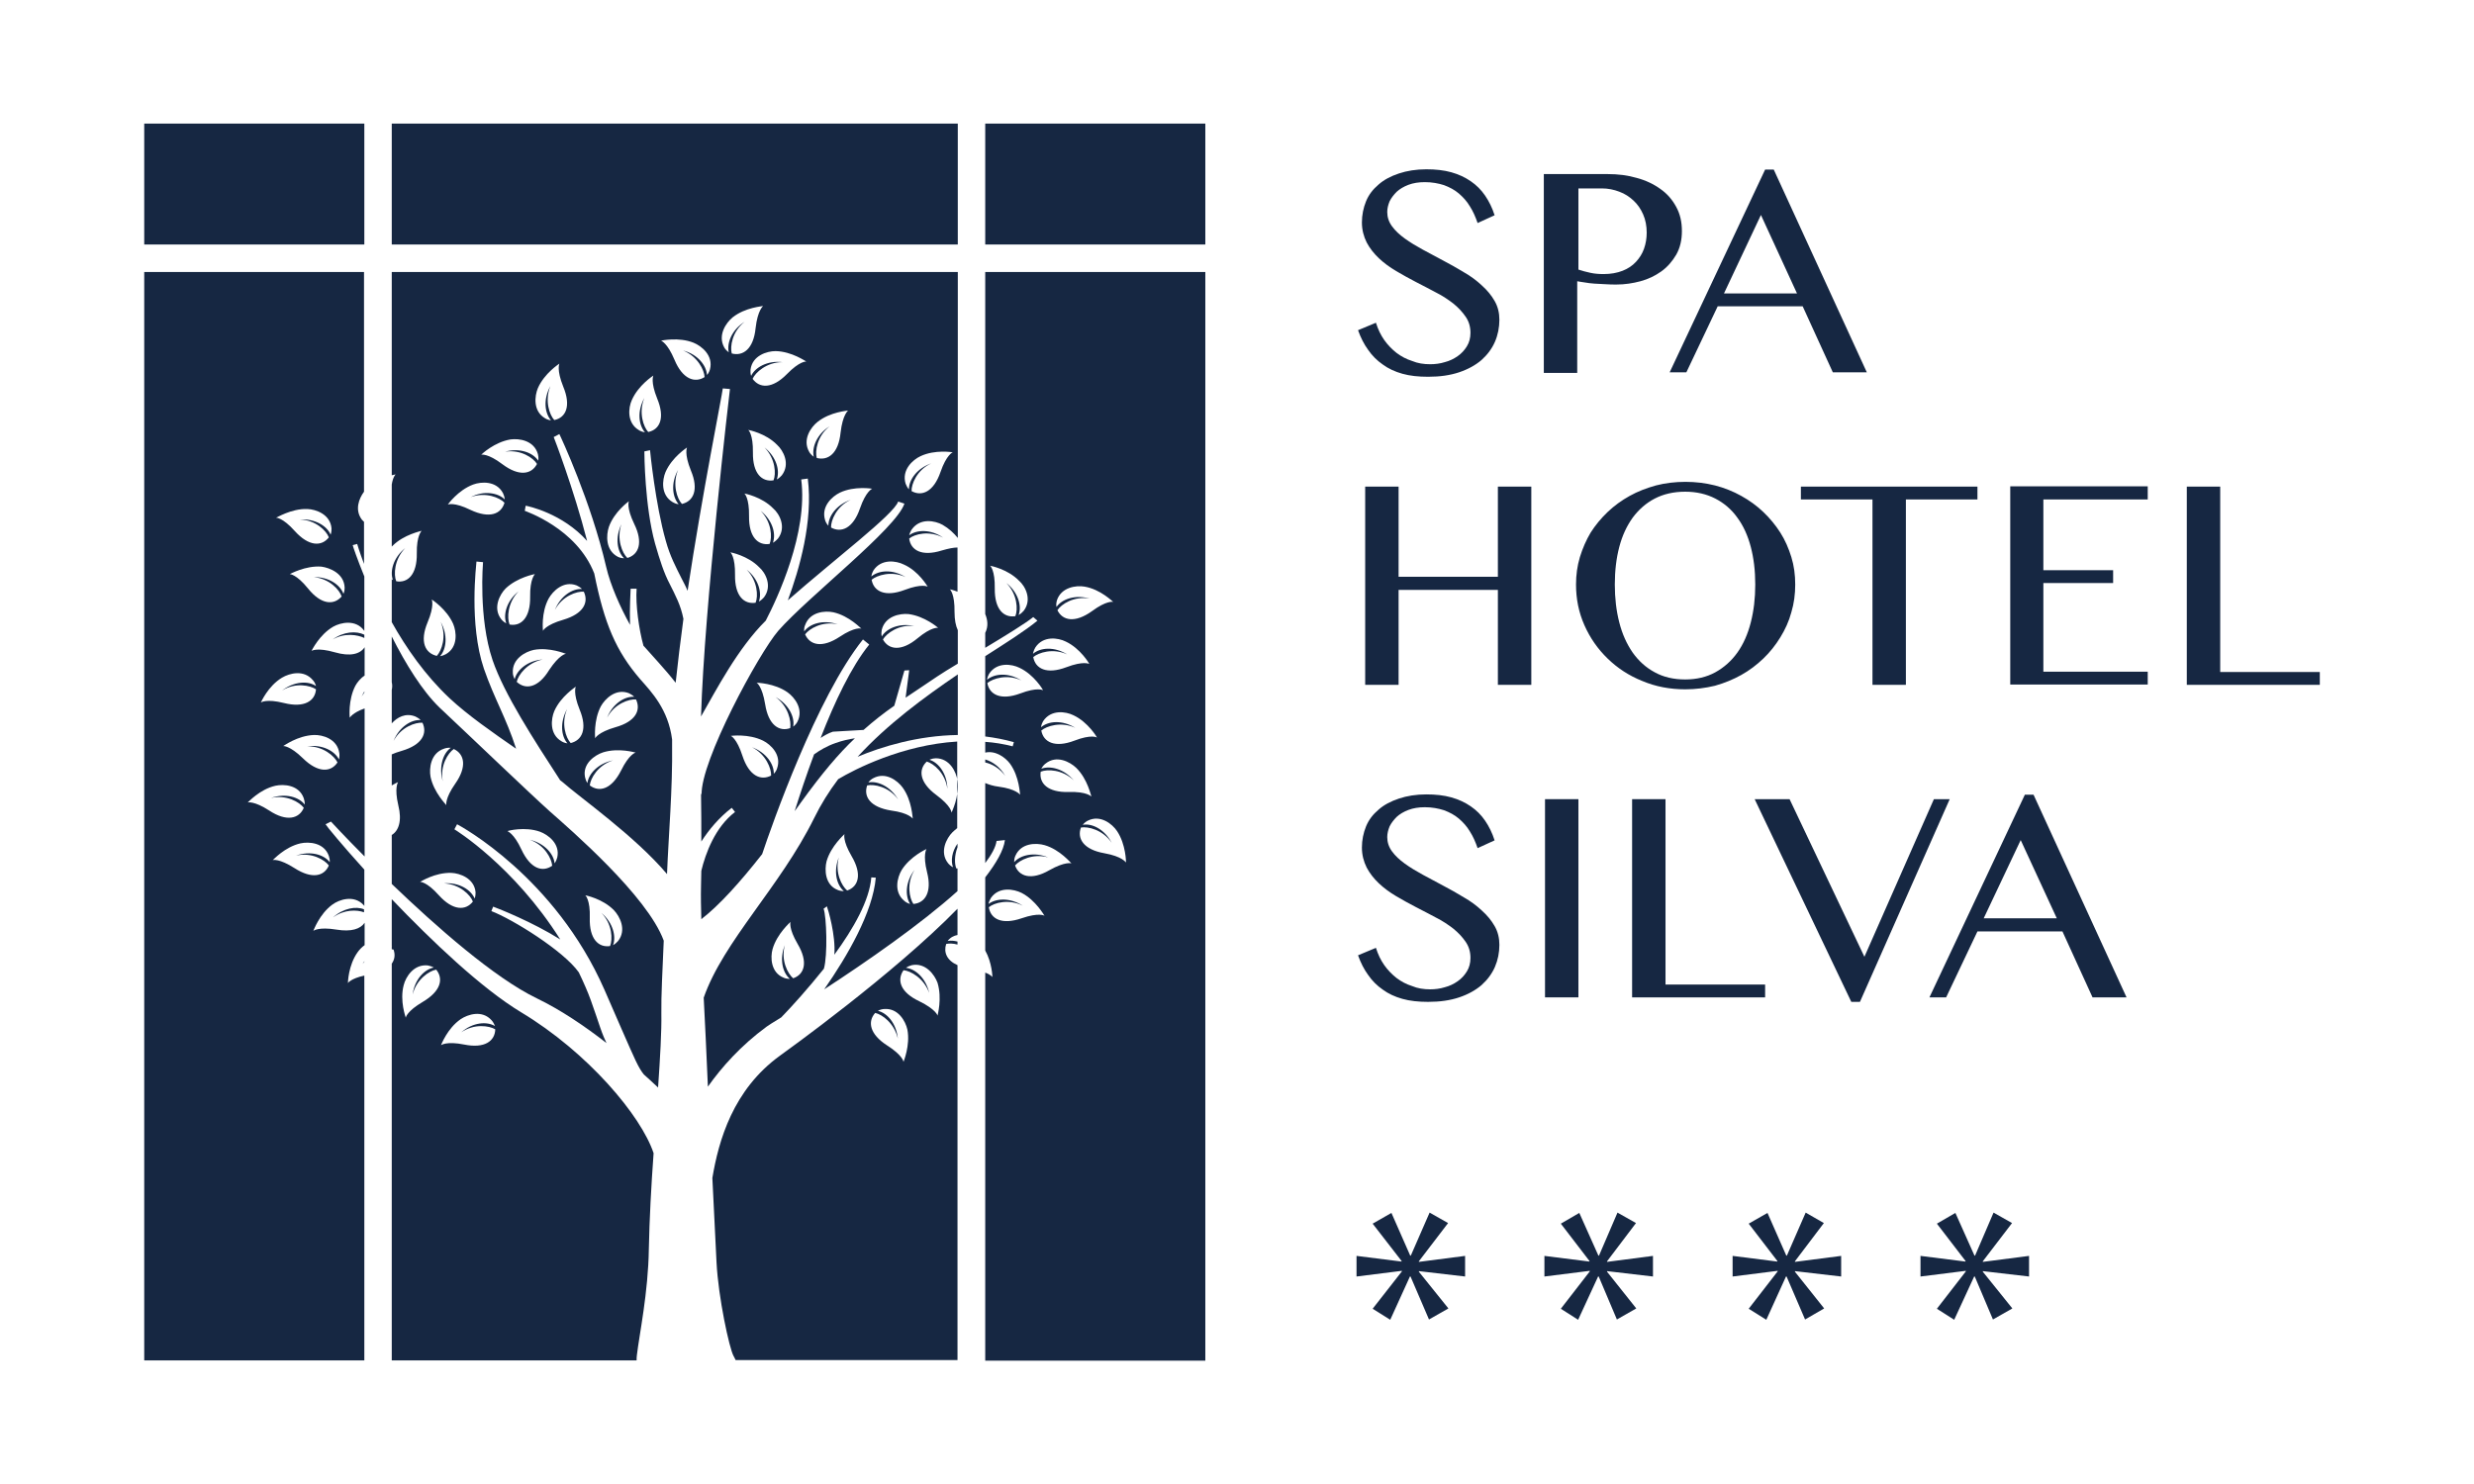 <svg xmlns="http://www.w3.org/2000/svg" xmlns:xlink="http://www.w3.org/1999/xlink" xmlns:serif="http://www.serif.com/" width="100%" height="100%" viewBox="0 0 500 300" xml:space="preserve" style="fill-rule:evenodd;clip-rule:evenodd;stroke-linejoin:round;stroke-miterlimit:2;">    <g id="hotel-silva-logo.svg" transform="matrix(4.167,0,0,4.167,250,150)">        <g transform="matrix(1,0,0,1,-53,-30)">            <clipPath id="_clip1">                <rect x="0" y="0" width="106" height="60"></rect>            </clipPath>            <g clip-path="url(#_clip1)">                <path d="M10.675,40.666L10.675,40.637C10.646,40.681 10.617,40.724 10.588,40.768C10.617,40.739 10.646,40.695 10.675,40.666Z" style="fill:rgb(22,39,66);fill-rule:nonzero;"></path>                <path d="M15.52,44.678C14.652,44.504 14.406,44.707 14.392,44.707C14.406,44.692 14.696,43.896 15.347,43.447C15.694,43.215 16.388,42.983 16.851,43.505C16.894,43.548 16.967,43.664 17.01,43.78C16.62,43.548 15.94,43.591 15.376,44.084C16.012,43.649 16.735,43.765 17.025,43.939C17.01,44.504 16.518,44.88 15.52,44.678ZM13.51,42.607C12.743,43.056 12.685,43.36 12.685,43.374C12.685,43.36 12.381,42.563 12.584,41.796C12.685,41.39 13.076,40.767 13.756,40.84C13.813,40.854 13.944,40.883 14.045,40.941C13.596,41.028 13.119,41.506 13.018,42.245C13.206,41.506 13.828,41.1 14.161,41.043C14.522,41.492 14.392,42.085 13.51,42.607ZM23.895,59.739C24.011,58.754 24.445,56.698 24.474,54.598C24.503,53.15 24.589,51.528 24.705,49.949C24.098,48.124 21.508,45.054 18.283,43.114C16.359,41.955 13.929,39.638 12.005,37.625L12.005,39.913L12.02,39.927L12.005,39.927L12.005,40.058C12.034,40.058 12.063,40.058 12.092,40.072C12.179,40.319 12.15,40.55 12.005,40.753L12.005,60L23.881,60C23.881,59.913 23.881,59.826 23.895,59.739Z" style="fill:rgb(22,39,66);fill-rule:nonzero;"></path>                <path d="M41.759,31.644C41.513,31.209 41.137,30.949 40.789,30.847L40.789,30.992C41.108,31.064 41.484,31.267 41.759,31.644Z" style="fill:rgb(22,39,66);fill-rule:nonzero;"></path>                <rect x="12.005" y="0" width="27.453" height="5.865" style="fill:rgb(22,39,66);fill-rule:nonzero;"></rect>                <path d="M13.741,24.2C14.088,23.374 13.944,23.099 13.944,23.085C13.958,23.099 14.667,23.548 14.985,24.272C15.144,24.649 15.231,25.388 14.638,25.735C14.58,25.764 14.464,25.822 14.349,25.836C14.652,25.503 14.739,24.823 14.378,24.171C14.681,24.881 14.421,25.576 14.19,25.822C13.625,25.692 13.351,25.141 13.741,24.2ZM15.954,17.509C16.345,17.364 17.082,17.321 17.401,17.929C17.43,17.987 17.473,18.103 17.487,18.233C17.169,17.915 16.489,17.784 15.838,18.117C16.562,17.857 17.241,18.146 17.473,18.392C17.314,18.943 16.75,19.175 15.824,18.74C15.028,18.349 14.739,18.479 14.725,18.479C14.725,18.479 15.217,17.784 15.954,17.509ZM17.762,15.322C18.182,15.264 18.905,15.366 19.093,16.032C19.107,16.09 19.136,16.22 19.107,16.351C18.862,15.974 18.225,15.713 17.502,15.916C18.268,15.8 18.876,16.22 19.049,16.51C18.789,17.017 18.182,17.133 17.372,16.524C16.663,15.989 16.359,16.061 16.345,16.061C16.374,16.032 16.981,15.453 17.762,15.322ZM19.093,12.831C19.411,12.107 20.12,11.658 20.134,11.644C20.134,11.658 19.99,11.934 20.322,12.759C20.713,13.7 20.453,14.265 19.888,14.381C19.657,14.135 19.411,13.44 19.7,12.73C19.339,13.382 19.426,14.048 19.729,14.395C19.599,14.381 19.483,14.323 19.44,14.294C18.847,13.947 18.934,13.208 19.093,12.831ZM18.948,21.854C18.948,21.868 18.702,22.071 18.717,22.955C18.731,23.968 18.283,24.403 17.719,24.301C17.589,23.983 17.618,23.244 18.153,22.694C17.574,23.157 17.401,23.823 17.56,24.243C17.444,24.186 17.357,24.099 17.314,24.041C16.894,23.505 17.241,22.839 17.531,22.549C18.095,22.013 18.934,21.854 18.948,21.854ZM19.614,23.041C19.816,22.679 20.337,22.158 20.973,22.404C21.031,22.433 21.147,22.491 21.234,22.578C20.771,22.549 20.192,22.911 19.917,23.592C20.279,22.911 20.988,22.679 21.32,22.708C21.566,23.23 21.306,23.78 20.322,24.07C19.469,24.316 19.339,24.605 19.339,24.605C19.339,24.591 19.238,23.737 19.614,23.041ZM22.261,30.5C23.013,30.268 23.823,30.514 23.837,30.514C23.823,30.514 23.519,30.587 23.128,31.383C22.666,32.295 22.073,32.455 21.61,32.107C21.639,31.774 22,31.122 22.738,30.891C22.015,31.036 21.552,31.542 21.494,31.991C21.422,31.89 21.393,31.76 21.378,31.702C21.248,31.05 21.856,30.63 22.261,30.5ZM22.145,28.27C22.347,27.907 22.868,27.386 23.505,27.632C23.562,27.661 23.678,27.719 23.765,27.806C23.302,27.777 22.723,28.139 22.449,28.82C22.81,28.139 23.519,27.907 23.852,27.936C24.098,28.458 23.837,29.008 22.854,29.283C22,29.529 21.87,29.819 21.87,29.819C21.87,29.805 21.783,28.965 22.145,28.27ZM20.684,30.051C20.453,29.805 20.207,29.109 20.51,28.4C20.149,29.052 20.221,29.718 20.525,30.065C20.395,30.051 20.279,29.993 20.236,29.964C19.642,29.616 19.729,28.878 19.888,28.501C20.207,27.777 20.93,27.328 20.93,27.314C20.93,27.328 20.785,27.603 21.118,28.429C21.508,29.37 21.234,29.92 20.684,30.051ZM18.066,27.082C18.138,26.749 18.572,26.155 19.324,25.996C18.587,26.054 18.08,26.503 17.965,26.952C17.907,26.836 17.878,26.72 17.878,26.647C17.834,25.967 18.485,25.619 18.89,25.532C19.657,25.388 20.438,25.721 20.453,25.721C20.438,25.721 20.134,25.764 19.642,26.503C19.107,27.386 18.485,27.473 18.066,27.082ZM22.535,19.566C22.796,18.827 23.49,18.335 23.505,18.32C23.505,18.335 23.374,18.61 23.765,19.421C24.213,20.333 23.982,20.913 23.432,21.072C23.186,20.84 22.897,20.159 23.143,19.435C22.825,20.102 22.94,20.768 23.273,21.086C23.143,21.086 23.027,21.043 22.969,21.014C22.362,20.695 22.405,19.957 22.535,19.566ZM23.649,13.411C23.967,12.687 24.676,12.238 24.691,12.223C24.691,12.238 24.546,12.513 24.879,13.338C25.269,14.28 25.009,14.844 24.445,14.96C24.213,14.714 23.967,14.019 24.257,13.309C23.895,13.961 23.982,14.627 24.286,14.975C24.155,14.96 24.04,14.902 23.996,14.873C23.403,14.526 23.476,13.787 23.649,13.411ZM26.643,10.63C27.034,10.789 27.612,11.253 27.439,11.919C27.424,11.977 27.381,12.107 27.294,12.194C27.265,11.731 26.846,11.195 26.137,11.007C26.846,11.296 27.164,11.962 27.178,12.296C26.701,12.6 26.108,12.397 25.718,11.456C25.37,10.63 25.081,10.543 25.067,10.529C25.081,10.529 25.92,10.34 26.643,10.63ZM28.538,9.399C29.16,8.907 29.999,8.863 30.014,8.849C30.014,8.863 29.753,9.037 29.652,9.92C29.551,10.934 29.044,11.296 28.495,11.151C28.408,10.818 28.509,10.094 29.117,9.616C28.495,10.007 28.249,10.645 28.35,11.094C28.249,11.021 28.162,10.92 28.133,10.862C27.8,10.268 28.22,9.66 28.538,9.399ZM32.111,11.542C32.096,11.542 31.793,11.514 31.171,12.151C30.462,12.875 29.84,12.846 29.507,12.382C29.637,12.078 30.187,11.571 30.954,11.571C30.216,11.485 29.623,11.832 29.435,12.238C29.392,12.122 29.406,11.991 29.406,11.934C29.493,11.253 30.202,11.036 30.621,11.036C31.402,11.05 32.096,11.542 32.111,11.542ZM32.66,14.468C33.282,13.976 34.121,13.932 34.136,13.918C34.136,13.932 33.875,14.106 33.774,14.989C33.673,16.003 33.167,16.365 32.617,16.22C32.53,15.887 32.632,15.163 33.239,14.685C32.617,15.076 32.371,15.713 32.472,16.162C32.371,16.09 32.284,15.989 32.255,15.931C31.908,15.337 32.328,14.729 32.66,14.468ZM35.307,17.712C35.307,17.712 35.004,17.828 34.714,18.668C34.382,19.638 33.803,19.87 33.311,19.595C33.297,19.262 33.572,18.566 34.266,18.248C33.572,18.494 33.181,19.044 33.181,19.508C33.094,19.421 33.036,19.29 33.022,19.233C32.82,18.581 33.355,18.088 33.745,17.9C34.454,17.567 35.293,17.712 35.307,17.712ZM30.925,17.06C30.881,17.104 30.795,17.205 30.679,17.263C30.838,16.828 30.664,16.177 30.086,15.713C30.621,16.264 30.65,17.002 30.52,17.306C29.956,17.393 29.507,16.973 29.522,15.96C29.536,15.076 29.305,14.859 29.29,14.859C29.305,14.859 30.144,15.018 30.693,15.583C30.997,15.858 31.344,16.51 30.925,17.06ZM30.737,20.13C30.693,20.174 30.607,20.275 30.491,20.333C30.65,19.899 30.476,19.247 29.898,18.784C30.433,19.334 30.462,20.073 30.332,20.391C29.768,20.478 29.319,20.058 29.334,19.044C29.348,18.161 29.117,17.944 29.102,17.944C29.117,17.944 29.956,18.103 30.505,18.668C30.809,18.928 31.156,19.58 30.737,20.13ZM30.057,22.983C30.014,23.027 29.927,23.128 29.811,23.186C29.97,22.752 29.797,22.1 29.218,21.637C29.753,22.187 29.782,22.926 29.652,23.244C29.088,23.331 28.639,22.911 28.654,21.897C28.668,21.014 28.437,20.797 28.422,20.797C28.437,20.797 29.276,20.956 29.825,21.521C30.129,21.781 30.476,22.433 30.057,22.983ZM26.079,18.451C25.848,18.204 25.602,17.509 25.891,16.799C25.53,17.451 25.616,18.117 25.92,18.465C25.79,18.451 25.674,18.392 25.631,18.364C25.038,18.016 25.125,17.277 25.284,16.901C25.602,16.177 26.311,15.728 26.325,15.713C26.325,15.728 26.18,16.003 26.513,16.828C26.904,17.755 26.643,18.32 26.079,18.451ZM37.651,16.133C38.359,15.8 39.198,15.945 39.213,15.945C39.213,15.945 38.909,16.061 38.62,16.901C38.287,17.871 37.709,18.103 37.217,17.828C37.202,17.495 37.477,16.799 38.171,16.481C37.477,16.727 37.087,17.277 37.087,17.741C37,17.654 36.956,17.524 36.927,17.466C36.725,16.799 37.275,16.307 37.651,16.133ZM37.998,22.462C37.983,22.462 37.723,22.303 36.884,22.621C35.929,22.983 35.38,22.694 35.279,22.129C35.539,21.912 36.233,21.68 36.927,21.999C36.291,21.608 35.626,21.666 35.264,21.97C35.279,21.854 35.336,21.724 35.365,21.68C35.741,21.101 36.465,21.202 36.841,21.39C37.564,21.709 37.983,22.448 37.998,22.462ZM38.504,24.461C38.49,24.461 38.186,24.403 37.506,24.968C36.725,25.619 36.103,25.532 35.828,25.025C36.002,24.736 36.58,24.287 37.347,24.374C36.624,24.214 36.002,24.49 35.77,24.881C35.741,24.765 35.756,24.634 35.77,24.562C35.929,23.896 36.653,23.751 37.072,23.794C37.853,23.896 38.49,24.446 38.504,24.461ZM33.731,24.895C32.877,25.46 32.284,25.301 32.053,24.779C32.255,24.504 32.877,24.128 33.63,24.287C32.921,24.055 32.284,24.258 32.01,24.634C31.995,24.504 32.024,24.388 32.053,24.33C32.284,23.679 33.022,23.621 33.427,23.708C34.194,23.881 34.772,24.504 34.787,24.504C34.772,24.49 34.469,24.403 33.731,24.895ZM31.677,29.023C31.648,29.081 31.576,29.182 31.474,29.254C31.561,28.805 31.272,28.183 30.621,27.821C31.243,28.27 31.388,28.994 31.33,29.327C30.795,29.515 30.274,29.182 30.115,28.168C29.97,27.285 29.71,27.125 29.695,27.125C29.71,27.125 30.563,27.14 31.2,27.589C31.547,27.835 31.995,28.414 31.677,29.023ZM30.693,31.282C30.679,31.34 30.621,31.456 30.534,31.542C30.549,31.079 30.173,30.514 29.478,30.254C30.158,30.601 30.419,31.296 30.404,31.629C29.898,31.89 29.334,31.644 29.015,30.674C28.741,29.819 28.451,29.703 28.451,29.703C28.466,29.703 29.305,29.587 30.014,29.935C30.39,30.123 30.925,30.63 30.693,31.282ZM12.005,17.06C12.121,17.031 12.193,17.017 12.193,17.017C12.193,17.017 12.063,17.133 12.005,17.509L12.005,20.521C12.02,20.507 12.034,20.493 12.049,20.478C12.598,19.928 13.437,19.768 13.452,19.754C13.452,19.768 13.206,19.971 13.22,20.855C13.235,21.868 12.786,22.303 12.222,22.201C12.092,21.883 12.121,21.144 12.656,20.594C12.078,21.057 11.904,21.724 12.063,22.144C12.034,22.129 12.02,22.115 12.005,22.1L12.005,24.186C12.7,25.431 13.625,26.763 14.812,27.878C15.679,28.689 16.923,29.558 18.037,30.326C17.545,28.805 16.981,27.907 16.475,26.445C15.737,24.272 16.113,21.361 16.113,21.246L16.432,21.275C16.432,21.304 16.2,23.968 16.894,26.025C17.458,27.676 18.89,29.877 20.149,31.818C20.149,31.832 20.163,31.832 20.163,31.847C20.207,31.875 20.25,31.919 20.293,31.948C21.103,32.672 23.794,34.555 25.356,36.408C25.428,34.526 25.631,32.325 25.602,30.094L25.602,29.877C25.414,28.414 24.604,27.574 24.054,26.952C22.883,25.59 22.318,24.272 21.827,21.825C20.973,19.624 18.471,18.798 18.456,18.784L18.5,18.537C18.601,18.552 20.279,18.899 21.48,20.246C20.829,17.712 19.874,15.235 19.86,15.206L20.134,15.062C20.207,15.206 21.668,18.335 22.405,21.506C22.608,22.39 23.1,23.49 23.562,24.316C23.533,23.49 23.591,22.723 23.591,22.563L23.881,22.563C23.823,23.331 23.996,24.548 24.213,25.33C24.228,25.344 24.228,25.359 24.242,25.359C24.618,25.793 25.269,26.474 25.775,27.125C25.877,26.155 26.007,25.112 26.151,24.026C26.021,23.36 25.761,22.882 25.486,22.332C25.211,21.81 25.009,21.188 24.777,20.377C24.271,18.552 24.257,16.017 24.257,15.902L24.532,15.844C24.532,15.873 24.792,18.479 25.298,20.246C25.501,20.985 25.79,21.521 26.05,22.042C26.151,22.245 26.267,22.448 26.354,22.665C27.063,17.958 28.032,13.15 28.061,12.846L28.408,12.875C28.393,12.976 27.164,23.461 27.005,28.762C27.743,27.473 28.784,25.46 30.144,24.113C30.708,23.027 32.198,19.855 31.865,17.263L32.183,17.22C32.444,19.29 31.778,21.608 31.214,23.128C33.47,21.144 36.363,18.957 36.566,18.335L36.87,18.436C36.465,19.653 32.227,22.926 30.751,24.605C29.811,25.692 26.962,30.949 27.034,32.571L27.005,32.469C27.019,33.295 27.019,34.077 27.019,34.83C27.381,34.265 27.873,33.671 28.495,33.193L28.654,33.396C27.685,34.135 27.222,35.409 27.019,36.249C27.019,36.481 27.005,36.713 27.005,36.944C26.99,37.524 27.005,38.074 27.019,38.595C27.887,37.929 28.914,36.785 29.97,35.438C30.433,34.048 32.617,27.821 34.859,25.025L35.163,25.272C34.295,26.343 33.485,28.052 32.805,29.805C32.979,29.689 33.181,29.573 33.398,29.5C33.398,29.5 34.324,29.443 34.888,29.414C35.38,28.979 35.857,28.603 36.378,28.241L36.87,26.532L37.101,26.517L36.927,27.85C37.39,27.531 37.897,27.212 38.461,26.821C38.692,26.662 39.054,26.445 39.459,26.199L39.459,24.577C39.357,24.359 39.3,24.07 39.3,23.693C39.314,22.81 39.083,22.592 39.068,22.592C39.068,22.592 39.227,22.621 39.444,22.708L39.444,20.565C39.271,20.565 39.025,20.608 38.678,20.71C37.709,21.014 37.173,20.695 37.101,20.13C37.361,19.913 38.07,19.725 38.75,20.087C38.142,19.667 37.463,19.696 37.101,19.971C37.13,19.855 37.188,19.739 37.231,19.682C37.636,19.117 38.359,19.262 38.721,19.464C39.025,19.638 39.271,19.87 39.459,20.102L39.459,7.198L12.005,7.198L12.005,17.06Z" style="fill:rgb(22,39,66);fill-rule:nonzero;"></path>                <path d="M10.675,27.603L10.675,27.545C10.631,27.632 10.573,27.719 10.545,27.806C10.573,27.734 10.631,27.676 10.675,27.603Z" style="fill:rgb(22,39,66);fill-rule:nonzero;"></path>                <rect x="0" y="0" width="10.675" height="5.865" style="fill:rgb(22,39,66);fill-rule:nonzero;"></rect>                <path d="M38.475,43.273C38.475,43.259 38.388,42.969 37.593,42.578C36.667,42.143 36.494,41.55 36.826,41.072C37.159,41.101 37.81,41.448 38.07,42.172C37.911,41.448 37.39,40.999 36.942,40.956C37.043,40.884 37.173,40.84 37.231,40.826C37.897,40.695 38.331,41.289 38.475,41.68C38.707,42.448 38.475,43.259 38.475,43.273ZM36.826,45.518C36.826,45.503 36.783,45.199 36.031,44.721C35.177,44.171 35.076,43.563 35.452,43.143C35.785,43.215 36.378,43.635 36.551,44.388C36.479,43.65 36.031,43.143 35.582,43.041C35.684,42.983 35.814,42.954 35.886,42.954C36.566,42.897 36.927,43.548 37.014,43.954C37.159,44.721 36.826,45.503 36.826,45.518ZM30.838,45.214C28.553,46.865 27.858,49.341 27.555,51.151C27.627,52.672 27.699,54.106 27.757,55.25C27.844,56.959 28.379,59.421 28.581,59.783C28.625,59.855 28.654,59.928 28.683,59.986L39.444,59.986L39.444,40.826C38.923,40.594 38.764,40.203 38.895,39.797C39.025,39.768 39.227,39.768 39.444,39.826L39.444,39.681C39.271,39.638 39.112,39.624 38.967,39.653C39.039,39.551 39.141,39.479 39.198,39.45C39.285,39.406 39.357,39.377 39.444,39.363L39.444,38.088C36.334,41.275 31.098,45.025 30.838,45.214Z" style="fill:rgb(22,39,66);fill-rule:nonzero;"></path>                <rect x="40.789" y="0" width="10.675" height="5.865" style="fill:rgb(22,39,66);fill-rule:nonzero;"></rect>                <path d="M14.869,30.282C14.493,30.543 14.276,31.195 14.479,31.904C14.334,31.151 14.739,30.528 15.014,30.34C15.535,30.586 15.665,31.195 15.086,32.02C14.58,32.744 14.652,33.048 14.652,33.063C14.652,33.048 14.045,32.455 13.886,31.687C13.813,31.282 13.886,30.543 14.537,30.326C14.609,30.297 14.739,30.268 14.869,30.282ZM19.194,34.352C19.585,34.497 20.178,34.931 20.033,35.597C20.019,35.655 19.975,35.786 19.903,35.887C19.86,35.438 19.426,34.917 18.702,34.743C19.426,35.004 19.758,35.655 19.787,36.003C19.31,36.336 18.731,36.148 18.297,35.221C17.921,34.41 17.618,34.337 17.618,34.323C17.632,34.308 18.456,34.091 19.194,34.352ZM22.781,38.161C23.071,38.465 23.403,39.116 22.984,39.652C22.94,39.696 22.854,39.797 22.738,39.855C22.897,39.435 22.738,38.769 22.174,38.291C22.709,38.841 22.723,39.58 22.593,39.899C22.029,39.985 21.581,39.551 21.61,38.537C21.639,37.654 21.393,37.437 21.393,37.437C21.393,37.437 22.232,37.596 22.781,38.161ZM16.07,37.292C16.07,37.35 16.07,37.48 16.026,37.596C15.853,37.176 15.274,36.799 14.537,36.857C15.303,36.901 15.824,37.422 15.94,37.741C15.592,38.19 14.971,38.19 14.291,37.437C13.698,36.77 13.38,36.785 13.38,36.785C13.394,36.785 14.103,36.321 14.898,36.35C15.303,36.365 16.012,36.611 16.07,37.292ZM12.005,24.88L12.005,27.096C12.034,27.227 12.034,27.342 12.005,27.473L12.005,29.095C12.266,28.805 12.671,28.573 13.148,28.762C13.206,28.791 13.322,28.849 13.408,28.935C12.946,28.906 12.367,29.269 12.092,29.949C12.454,29.269 13.163,29.037 13.495,29.066C13.741,29.587 13.481,30.137 12.497,30.427C12.295,30.485 12.136,30.543 12.005,30.601L12.005,32.107C12.179,32.006 12.295,31.948 12.309,31.948C12.309,31.962 12.121,32.208 12.324,33.077C12.512,33.83 12.338,34.308 12.005,34.511L12.005,36.886C14.132,38.928 16.967,41.434 19.035,42.433C20.207,42.998 21.378,43.794 22.42,44.605C22.376,44.504 22.333,44.417 22.29,44.316C22.073,43.809 21.754,42.679 21.407,41.897C21.306,41.651 21.19,41.419 21.075,41.173C20.337,40.13 17.863,38.595 16.837,38.204L16.923,37.987C17.198,38.088 18.847,38.74 20.178,39.58C17.921,36.003 15.072,34.25 15.043,34.236L15.173,33.99C15.361,34.091 19.917,36.553 22.318,42.013C22.666,42.809 22.94,43.432 23.157,43.939C23.794,45.387 23.953,45.778 24.228,46.126C24.474,46.343 24.705,46.56 24.922,46.763C25.023,45.3 25.096,44.04 25.081,43.172C25.067,42.36 25.139,40.985 25.197,39.638C24.401,37.465 20.655,34.236 19.672,33.367C18.688,32.484 15.925,29.833 14.32,28.327C13.495,27.531 12.685,26.227 12.005,24.88Z" style="fill:rgb(22,39,66);fill-rule:nonzero;"></path>                <path d="M34.599,30.717C35.77,30.224 37.52,29.689 39.459,29.66L39.459,26.72C37.824,27.835 36.06,29.124 34.599,30.717Z" style="fill:rgb(22,39,66);fill-rule:nonzero;"></path>                <path d="M31.85,32.933C32.877,31.513 33.687,30.557 34.469,29.819C34.179,29.862 33.847,29.935 33.528,30.051C33.109,30.195 32.747,30.413 32.487,30.601C32.125,31.571 31.807,32.527 31.547,33.353C31.648,33.222 31.749,33.077 31.85,32.933Z" style="fill:rgb(22,39,66);fill-rule:nonzero;"></path>                <path d="M30.476,40.043C30.693,39.29 31.344,38.74 31.344,38.726C31.344,38.74 31.243,39.03 31.691,39.797C32.212,40.681 32.024,41.274 31.474,41.463C31.214,41.246 30.867,40.594 31.069,39.855C30.795,40.55 30.968,41.202 31.315,41.492C31.185,41.492 31.069,41.463 31.012,41.434C30.39,41.188 30.361,40.449 30.476,40.043ZM33.094,35.786C33.311,35.033 33.962,34.482 33.962,34.468C33.962,34.482 33.861,34.772 34.309,35.539C34.83,36.423 34.642,37.017 34.093,37.205C33.832,36.988 33.485,36.336 33.688,35.597C33.413,36.292 33.586,36.944 33.933,37.234C33.803,37.234 33.688,37.205 33.63,37.176C33.008,36.93 32.993,36.191 33.094,35.786ZM35.062,32.107C35.394,32.035 36.118,32.165 36.566,32.788C36.19,32.151 35.568,31.875 35.119,31.962C35.192,31.861 35.293,31.789 35.351,31.76C35.958,31.427 36.537,31.875 36.783,32.209C37.246,32.846 37.26,33.7 37.275,33.715C37.26,33.715 37.101,33.44 36.219,33.324C35.221,33.164 34.874,32.658 35.062,32.107ZM37.954,30.949C38.273,31.036 38.851,31.499 38.953,32.267C38.938,31.528 38.519,30.992 38.085,30.862C38.2,30.804 38.331,30.789 38.388,30.789C39.068,30.789 39.386,31.456 39.444,31.875C39.545,32.658 39.155,33.411 39.155,33.425C39.155,33.411 39.141,33.106 38.417,32.571C37.593,31.962 37.535,31.34 37.954,30.949ZM37.304,37.857C37.116,37.582 36.956,36.857 37.361,36.206C36.913,36.785 36.899,37.466 37.144,37.857C37.029,37.828 36.913,37.755 36.87,37.712C36.334,37.277 36.523,36.568 36.739,36.206C37.159,35.539 37.94,35.192 37.94,35.192C37.94,35.206 37.752,35.453 37.969,36.322C38.215,37.292 37.868,37.813 37.304,37.857ZM27.338,46.72C28.003,45.778 28.943,44.721 30.187,43.809C30.245,43.765 30.491,43.606 30.896,43.36C31.431,42.81 32.198,41.955 32.964,40.999C33.152,40.348 33.094,38.479 32.95,38.088L33.109,37.972C33.167,38.117 33.543,39.377 33.471,40.319C34.396,39.059 35.177,37.683 35.264,36.568L35.481,36.582C35.336,38.248 34.121,40.362 32.979,41.999C35.004,40.681 37.68,38.827 39.444,37.234L39.444,36.133L39.386,36.133C39.3,35.916 39.285,35.525 39.444,35.105L39.444,34.931C39.169,35.322 39.112,35.771 39.227,36.075C39.112,36.017 39.025,35.931 38.981,35.873C38.562,35.337 38.909,34.67 39.198,34.381C39.271,34.309 39.358,34.236 39.43,34.178L39.43,29.978C36.768,30.138 34.454,31.325 33.658,31.803C33.21,32.397 32.82,33.02 32.487,33.7C30.838,37.031 28.09,39.667 27.135,42.404C27.193,43.476 27.265,45.025 27.338,46.72Z" style="fill:rgb(22,39,66);fill-rule:nonzero;"></path>                <path d="M9.141,25.025C9.72,24.692 10.342,24.794 10.675,24.953L10.675,24.794C10.284,24.605 9.677,24.634 9.141,25.025Z" style="fill:rgb(22,39,66);fill-rule:nonzero;"></path>                <path d="M9.156,38.508C9.706,38.117 10.313,38.132 10.66,38.262L10.66,38.117C10.27,37.958 9.662,38.059 9.156,38.508Z" style="fill:rgb(22,39,66);fill-rule:nonzero;"></path>                <path d="M46.561,35.395C45.563,35.221 45.23,34.685 45.432,34.149C45.765,34.091 46.488,34.251 46.922,34.888C46.575,34.236 45.968,33.932 45.519,34.019C45.592,33.917 45.707,33.845 45.765,33.816C46.373,33.512 46.951,33.975 47.183,34.323C47.617,34.975 47.617,35.829 47.617,35.844C47.588,35.829 47.443,35.554 46.561,35.395ZM43.899,36.22C43.017,36.727 42.424,36.524 42.236,35.989C42.453,35.728 43.104,35.395 43.841,35.597C43.161,35.322 42.496,35.482 42.192,35.829C42.192,35.699 42.221,35.583 42.25,35.525C42.525,34.888 43.263,34.888 43.668,35.004C44.42,35.221 44.955,35.887 44.97,35.887C44.97,35.887 44.666,35.786 43.899,36.22ZM42.554,38.552C41.585,38.885 41.05,38.581 40.963,38.016C41.223,37.799 41.932,37.596 42.612,37.944C41.99,37.538 41.31,37.582 40.949,37.857C40.963,37.741 41.035,37.625 41.064,37.567C41.455,37.002 42.178,37.133 42.554,37.321C43.248,37.683 43.653,38.422 43.668,38.436C43.668,38.422 43.393,38.262 42.554,38.552ZM40.891,27.14C41.151,26.923 41.845,26.691 42.54,27.01C41.903,26.619 41.238,26.676 40.876,26.981C40.891,26.865 40.949,26.734 40.977,26.691C41.353,26.112 42.077,26.213 42.453,26.401C43.161,26.734 43.595,27.473 43.595,27.487C43.581,27.487 43.321,27.328 42.482,27.647C41.542,27.994 40.992,27.705 40.891,27.14ZM43.219,25.416C43.595,24.837 44.319,24.939 44.695,25.127C45.404,25.46 45.837,26.199 45.837,26.213C45.823,26.213 45.563,26.054 44.724,26.372C43.769,26.734 43.219,26.445 43.118,25.88C43.379,25.663 44.073,25.431 44.767,25.75C44.131,25.359 43.465,25.416 43.104,25.721C43.133,25.576 43.19,25.46 43.219,25.416ZM45.114,29.935C44.16,30.297 43.61,30.007 43.509,29.443C43.769,29.225 44.463,28.994 45.158,29.312C44.521,28.921 43.856,28.979 43.494,29.283C43.509,29.167 43.567,29.037 43.595,28.994C43.972,28.414 44.695,28.516 45.071,28.704C45.78,29.037 46.214,29.776 46.214,29.79C46.214,29.776 45.939,29.616 45.114,29.935ZM43.509,31.296C43.567,31.18 43.653,31.093 43.711,31.05C44.246,30.616 44.897,30.963 45.201,31.253C45.765,31.803 45.924,32.643 45.939,32.643C45.924,32.643 45.722,32.397 44.839,32.426C43.827,32.455 43.393,32.006 43.48,31.441C43.798,31.311 44.521,31.325 45.085,31.861C44.594,31.296 43.943,31.137 43.509,31.296ZM44.261,23.143C44.463,22.491 45.201,22.39 45.606,22.462C46.387,22.592 46.98,23.201 46.995,23.201C46.98,23.201 46.676,23.128 45.968,23.65C45.143,24.243 44.536,24.113 44.29,23.606C44.478,23.317 45.085,22.911 45.852,23.041C45.143,22.839 44.507,23.07 44.246,23.447C44.217,23.331 44.246,23.201 44.261,23.143ZM42.655,23.635C42.612,23.679 42.525,23.78 42.409,23.838C42.569,23.403 42.395,22.752 41.816,22.288C42.352,22.839 42.38,23.577 42.25,23.896C41.686,23.983 41.238,23.563 41.252,22.549C41.267,21.666 41.035,21.448 41.021,21.448C41.035,21.448 41.874,21.608 42.424,22.172C42.728,22.433 43.075,23.085 42.655,23.635ZM40.789,7.198L40.789,23.794C40.905,24.07 40.949,24.388 40.789,24.707L40.789,25.431C41.802,24.823 42.785,24.214 43.118,23.939L43.321,24.113C42.728,24.605 41.715,25.243 40.789,25.836L40.789,29.732C41.252,29.79 41.715,29.877 42.178,30.007L42.12,30.21C41.672,30.094 41.223,30.022 40.789,29.993L40.789,30.514C41.296,30.398 41.773,30.76 41.99,31.05C42.453,31.687 42.467,32.542 42.482,32.556C42.467,32.556 42.308,32.281 41.426,32.165C41.18,32.136 40.963,32.064 40.789,31.991L40.789,35.873C41.093,35.467 41.296,35.105 41.339,34.801L41.744,34.758C41.686,35.25 41.325,35.873 40.789,36.568L40.789,40.116C41.122,40.71 41.137,41.39 41.137,41.405C41.137,41.405 41.064,41.289 40.789,41.188L40.789,60.015L51.464,60.015L51.464,7.198L40.789,7.198Z" style="fill:rgb(22,39,66);fill-rule:nonzero;"></path>                <path d="M7.29,36.119C6.538,35.641 6.249,35.728 6.234,35.728C6.249,35.728 6.813,35.091 7.579,34.917C7.984,34.83 8.722,34.873 8.953,35.525C8.968,35.583 9.011,35.713 8.997,35.829C8.722,35.467 8.071,35.264 7.362,35.511C8.114,35.337 8.751,35.713 8.953,35.989C8.736,36.51 8.143,36.669 7.29,36.119ZM5.019,32.933C5.034,32.933 5.598,32.295 6.364,32.122C6.769,32.035 7.507,32.078 7.738,32.73C7.753,32.788 7.796,32.918 7.782,33.034C7.507,32.672 6.856,32.469 6.147,32.715C6.899,32.542 7.536,32.918 7.738,33.193C7.521,33.715 6.914,33.889 6.061,33.324C5.323,32.846 5.019,32.933 5.019,32.933ZM6.683,26.879C7.044,26.662 7.753,26.474 8.187,27.01C8.23,27.053 8.303,27.169 8.331,27.285C7.955,27.024 7.276,27.053 6.683,27.502C7.333,27.096 8.057,27.256 8.331,27.444C8.288,28.009 7.767,28.356 6.784,28.11C5.916,27.893 5.67,28.081 5.656,28.081C5.67,28.067 6.003,27.285 6.683,26.879ZM7.912,18.697C8.331,18.711 9.026,18.957 9.084,19.638C9.084,19.696 9.084,19.826 9.04,19.942C8.867,19.522 8.288,19.16 7.55,19.203C8.317,19.233 8.838,19.754 8.953,20.073C8.606,20.521 7.984,20.521 7.304,19.768C6.711,19.102 6.393,19.117 6.393,19.117C6.408,19.131 7.131,18.668 7.912,18.697ZM9.72,22.506C9.72,22.563 9.72,22.694 9.662,22.81C9.503,22.375 8.953,21.984 8.216,21.999C8.982,22.071 9.474,22.621 9.575,22.94C9.199,23.374 8.577,23.346 7.941,22.549C7.377,21.854 7.059,21.854 7.059,21.854C7.073,21.854 7.811,21.434 8.592,21.492C9.011,21.55 9.691,21.825 9.72,22.506ZM9.46,30.529C9.474,30.587 9.474,30.717 9.445,30.847C9.243,30.442 8.65,30.109 7.912,30.21C8.679,30.196 9.228,30.688 9.373,30.992C9.055,31.47 8.433,31.514 7.695,30.789C7.059,30.167 6.74,30.196 6.74,30.196C6.755,30.196 7.435,29.689 8.23,29.66C8.65,29.645 9.358,29.848 9.46,30.529ZM10.675,41.332C10.009,41.477 9.879,41.695 9.879,41.695C9.879,41.68 9.894,40.826 10.357,40.188C10.429,40.087 10.545,39.957 10.689,39.855L10.689,38.769C10.487,39.073 10.038,39.218 9.329,39.102C8.447,38.957 8.216,39.16 8.201,39.16C8.216,39.146 8.491,38.349 9.127,37.886C9.46,37.64 10.168,37.408 10.631,37.9C10.646,37.915 10.66,37.929 10.675,37.958L10.675,36.191C9.575,34.975 8.838,34.077 8.794,33.99L9.055,33.86C9.069,33.874 9.706,34.569 10.689,35.554L10.689,28.371C10.082,28.588 9.98,28.82 9.966,28.82C9.966,28.805 9.879,27.965 10.241,27.27C10.328,27.111 10.487,26.908 10.689,26.778L10.689,25.402C10.472,25.735 9.995,25.865 9.243,25.648C8.389,25.402 8.129,25.576 8.114,25.576C8.129,25.561 8.491,24.794 9.17,24.403C9.532,24.2 10.255,24.041 10.66,24.591C10.66,24.591 10.66,24.605 10.675,24.605L10.675,21.97C10.328,21.115 10.125,20.521 10.111,20.449L10.328,20.391C10.328,20.406 10.443,20.782 10.66,21.361L10.66,19.319C10.617,19.276 10.573,19.233 10.559,19.218C10.197,18.74 10.414,18.19 10.66,17.857L10.66,7.198L0,7.198L0,60L10.675,60L10.675,41.332Z" style="fill:rgb(22,39,66);fill-rule:nonzero;"></path>                <path d="M62.37,11.673C62.602,11.673 62.847,11.644 63.079,11.571C63.31,11.513 63.513,11.412 63.701,11.282C63.889,11.151 64.034,10.992 64.149,10.804C64.265,10.616 64.323,10.398 64.323,10.152C64.323,9.862 64.251,9.602 64.091,9.37C63.932,9.138 63.744,8.936 63.498,8.733C63.253,8.545 62.978,8.356 62.659,8.197C62.341,8.023 62.023,7.864 61.69,7.69C61.358,7.516 61.039,7.343 60.721,7.154C60.403,6.966 60.128,6.763 59.882,6.532C59.636,6.3 59.434,6.039 59.289,5.764C59.145,5.474 59.058,5.156 59.058,4.794C59.058,4.432 59.13,4.084 59.26,3.765C59.391,3.447 59.593,3.186 59.868,2.954C60.128,2.723 60.461,2.549 60.851,2.419C61.242,2.288 61.69,2.216 62.182,2.216C62.631,2.216 63.036,2.259 63.397,2.361C63.759,2.462 64.063,2.607 64.337,2.795C64.612,2.983 64.844,3.215 65.032,3.49C65.22,3.765 65.379,4.084 65.494,4.446L64.67,4.823C64.569,4.533 64.453,4.258 64.294,4.012C64.149,3.765 63.961,3.563 63.759,3.389C63.556,3.215 63.31,3.085 63.036,2.983C62.761,2.896 62.457,2.839 62.11,2.839C61.806,2.839 61.546,2.882 61.314,2.969C61.083,3.056 60.895,3.172 60.75,3.302C60.606,3.447 60.49,3.592 60.403,3.765C60.331,3.939 60.287,4.113 60.287,4.287C60.287,4.533 60.36,4.765 60.519,4.982C60.678,5.199 60.88,5.387 61.141,5.576C61.401,5.764 61.69,5.938 62.009,6.112C62.341,6.285 62.659,6.459 63.007,6.647C63.339,6.821 63.672,7.009 64.005,7.212C64.337,7.4 64.627,7.618 64.873,7.849C65.133,8.081 65.335,8.327 65.494,8.602C65.653,8.878 65.726,9.182 65.726,9.515C65.726,9.891 65.653,10.254 65.509,10.587C65.364,10.92 65.147,11.209 64.858,11.47C64.569,11.716 64.207,11.919 63.773,12.064C63.339,12.209 62.847,12.281 62.269,12.281C61.806,12.281 61.387,12.238 61.025,12.136C60.663,12.035 60.345,11.89 60.07,11.687C59.795,11.499 59.55,11.253 59.362,10.978C59.159,10.702 59,10.384 58.87,10.022L59.738,9.66C59.839,9.978 59.969,10.254 60.143,10.5C60.316,10.746 60.519,10.949 60.736,11.122C60.967,11.296 61.213,11.427 61.488,11.513C61.763,11.629 62.052,11.673 62.37,11.673Z" style="fill:rgb(22,39,66);fill-rule:nonzero;"></path>                <path d="M67.881,2.448L70.976,2.448C71.483,2.448 71.946,2.505 72.394,2.636C72.828,2.752 73.218,2.94 73.537,3.172C73.869,3.403 74.115,3.693 74.303,4.041C74.491,4.388 74.578,4.765 74.578,5.214C74.578,5.648 74.491,6.025 74.303,6.358C74.115,6.676 73.884,6.951 73.58,7.169C73.276,7.386 72.944,7.545 72.568,7.647C72.191,7.748 71.801,7.806 71.41,7.806C71.237,7.806 71.063,7.806 70.875,7.791C70.687,7.777 70.514,7.777 70.34,7.763C70.166,7.748 70.007,7.734 69.863,7.705C69.718,7.69 69.602,7.661 69.501,7.647L69.501,12.093L67.881,12.093L67.881,2.448ZM69.559,7.082C69.747,7.14 69.935,7.198 70.152,7.241C70.354,7.285 70.571,7.299 70.788,7.299C71.135,7.299 71.439,7.241 71.7,7.14C71.96,7.038 72.177,6.894 72.351,6.705C72.524,6.517 72.654,6.314 72.741,6.068C72.828,5.822 72.871,5.561 72.871,5.286C72.871,4.967 72.813,4.663 72.698,4.403C72.582,4.142 72.437,3.925 72.235,3.736C72.032,3.548 71.815,3.403 71.541,3.302C71.28,3.201 70.991,3.143 70.702,3.143L69.559,3.143L69.559,7.082Z" style="fill:rgb(22,39,66);fill-rule:nonzero;"></path>                <path d="M79.033,2.23L83.546,12.064L81.897,12.064L80.436,8.863L76.314,8.863L74.795,12.064L73.985,12.064L78.614,2.23L79.033,2.23ZM76.618,8.24L80.161,8.24L78.411,4.432L76.618,8.24Z" style="fill:rgb(22,39,66);fill-rule:nonzero;"></path>                <path d="M60.837,22.621L60.837,27.227L59.217,27.227L59.217,17.61L60.837,17.61L60.837,21.984L65.653,21.984L65.653,17.61L67.274,17.61L67.274,27.227L65.653,27.227L65.653,22.621L60.837,22.621Z" style="fill:rgb(22,39,66);fill-rule:nonzero;"></path>                <path d="M74.737,27.444C73.999,27.444 73.305,27.314 72.654,27.039C72.003,26.778 71.454,26.416 70.976,25.952C70.499,25.489 70.123,24.953 69.848,24.33C69.573,23.708 69.443,23.056 69.443,22.361C69.443,21.897 69.501,21.463 69.631,21.028C69.761,20.608 69.935,20.203 70.152,19.841C70.383,19.479 70.658,19.146 70.976,18.842C71.295,18.538 71.656,18.277 72.047,18.06C72.437,17.842 72.857,17.683 73.32,17.553C73.768,17.437 74.245,17.379 74.752,17.379C75.243,17.379 75.721,17.437 76.184,17.553C76.632,17.669 77.066,17.842 77.456,18.06C77.847,18.277 78.209,18.538 78.527,18.842C78.845,19.146 79.12,19.479 79.351,19.841C79.583,20.203 79.756,20.608 79.886,21.028C80.017,21.448 80.074,21.897 80.074,22.361C80.074,22.824 80.017,23.273 79.886,23.708C79.771,24.142 79.583,24.548 79.351,24.924C79.12,25.301 78.845,25.648 78.527,25.952C78.209,26.257 77.847,26.532 77.456,26.749C77.066,26.966 76.646,27.14 76.184,27.27C75.706,27.386 75.229,27.444 74.737,27.444ZM74.737,26.966C75.287,26.966 75.778,26.85 76.198,26.619C76.618,26.387 76.979,26.068 77.268,25.663C77.558,25.257 77.775,24.765 77.919,24.2C78.064,23.635 78.136,23.027 78.136,22.361C78.136,21.695 78.064,21.086 77.919,20.536C77.775,19.986 77.558,19.508 77.268,19.117C76.979,18.711 76.618,18.407 76.198,18.19C75.778,17.973 75.287,17.857 74.737,17.857C74.173,17.857 73.681,17.973 73.262,18.19C72.842,18.407 72.481,18.726 72.191,19.117C71.902,19.522 71.685,19.986 71.541,20.536C71.396,21.086 71.324,21.695 71.324,22.361C71.324,23.027 71.396,23.635 71.541,24.2C71.685,24.765 71.902,25.243 72.191,25.663C72.481,26.068 72.828,26.387 73.262,26.619C73.681,26.85 74.173,26.966 74.737,26.966Z" style="fill:rgb(22,39,66);fill-rule:nonzero;"></path>                <path d="M88.912,17.61L88.912,18.233L85.441,18.233L85.441,27.227L83.821,27.227L83.821,18.233L80.349,18.233L80.349,17.61L88.912,17.61Z" style="fill:rgb(22,39,66);fill-rule:nonzero;"></path>                <path d="M97.171,17.596L97.171,18.233L92.109,18.233L92.109,21.666L95.493,21.666L95.493,22.288L92.109,22.288L92.109,26.589L97.171,26.589L97.171,27.212L90.503,27.212L90.503,17.596L97.171,17.596Z" style="fill:rgb(22,39,66);fill-rule:nonzero;"></path>                <path d="M99.066,17.61L100.686,17.61L100.686,26.604L105.517,26.604L105.517,27.227L99.066,27.227L99.066,17.61Z" style="fill:rgb(22,39,66);fill-rule:nonzero;"></path>                <path d="M62.37,41.999C62.602,41.999 62.847,41.97 63.079,41.897C63.31,41.839 63.513,41.738 63.701,41.608C63.889,41.477 64.034,41.318 64.149,41.13C64.265,40.942 64.323,40.724 64.323,40.478C64.323,40.188 64.251,39.928 64.091,39.696C63.932,39.464 63.744,39.262 63.498,39.059C63.253,38.871 62.978,38.682 62.659,38.523C62.341,38.349 62.023,38.19 61.69,38.016C61.358,37.842 61.039,37.669 60.721,37.48C60.403,37.292 60.128,37.089 59.882,36.858C59.636,36.626 59.434,36.365 59.289,36.09C59.145,35.8 59.058,35.482 59.058,35.12C59.058,34.758 59.13,34.41 59.26,34.091C59.391,33.773 59.593,33.512 59.868,33.28C60.128,33.049 60.461,32.875 60.851,32.745C61.242,32.614 61.69,32.542 62.182,32.542C62.631,32.542 63.036,32.585 63.397,32.687C63.759,32.788 64.063,32.933 64.337,33.121C64.612,33.309 64.844,33.541 65.032,33.816C65.22,34.091 65.379,34.41 65.494,34.772L64.67,35.149C64.569,34.859 64.453,34.584 64.294,34.338C64.149,34.091 63.961,33.889 63.759,33.715C63.556,33.541 63.31,33.411 63.036,33.309C62.761,33.222 62.457,33.164 62.11,33.164C61.806,33.164 61.546,33.208 61.314,33.295C61.083,33.382 60.895,33.498 60.75,33.628C60.606,33.773 60.49,33.918 60.403,34.091C60.331,34.265 60.287,34.439 60.287,34.613C60.287,34.859 60.36,35.091 60.519,35.308C60.678,35.525 60.88,35.713 61.141,35.902C61.401,36.09 61.69,36.264 62.009,36.438C62.341,36.611 62.659,36.785 63.007,36.973C63.339,37.147 63.672,37.335 64.005,37.538C64.337,37.726 64.627,37.944 64.873,38.175C65.133,38.407 65.335,38.653 65.494,38.928C65.653,39.204 65.726,39.508 65.726,39.841C65.726,40.217 65.653,40.579 65.509,40.913C65.364,41.246 65.147,41.535 64.858,41.796C64.569,42.042 64.207,42.245 63.773,42.39C63.339,42.535 62.847,42.607 62.269,42.607C61.806,42.607 61.387,42.564 61.025,42.462C60.663,42.361 60.345,42.216 60.07,42.013C59.795,41.825 59.55,41.579 59.362,41.304C59.159,41.028 59,40.71 58.87,40.348L59.738,39.986C59.839,40.304 59.969,40.579 60.143,40.826C60.316,41.072 60.519,41.275 60.736,41.448C60.967,41.622 61.213,41.753 61.488,41.839C61.763,41.955 62.052,41.999 62.37,41.999Z" style="fill:rgb(22,39,66);fill-rule:nonzero;"></path>                <rect x="67.939" y="32.773" width="1.62" height="9.616" style="fill:rgb(22,39,66);fill-rule:nonzero;"></rect>                <path d="M72.163,32.773L73.783,32.773L73.783,41.767L78.614,41.767L78.614,42.39L72.163,42.39L72.163,32.773Z" style="fill:rgb(22,39,66);fill-rule:nonzero;"></path>                <path d="M79.8,32.773L83.43,40.42L86.8,32.773L87.567,32.773L83.213,42.607L82.794,42.607L78.107,32.773L79.8,32.773Z" style="fill:rgb(22,39,66);fill-rule:nonzero;"></path>                <path d="M91.632,32.556L96.144,42.39L94.495,42.39L93.034,39.189L88.912,39.189L87.393,42.39L86.583,42.39L91.212,32.556L91.632,32.556ZM89.216,38.552L92.76,38.552L91.01,34.758L89.216,38.552Z" style="fill:rgb(22,39,66);fill-rule:nonzero;"></path>                <path d="M63.238,53.338L61.821,55.192L61.821,55.221L64.063,54.931L64.063,55.931L61.821,55.67L61.821,55.699L63.253,57.48L62.312,58.016L61.416,55.931L61.387,55.931L60.432,58.03L59.579,57.495L60.996,55.684L60.996,55.655L58.797,55.931L58.797,54.931L60.982,55.206L60.982,55.177L59.579,53.367L60.49,52.846L61.401,54.917L61.43,54.917L62.341,52.831L63.238,53.338Z" style="fill:rgb(22,39,66);fill-rule:nonzero;"></path>                <path d="M72.351,53.338L70.948,55.192L70.948,55.221L73.175,54.931L73.175,55.931L70.948,55.67L70.948,55.699L72.365,57.48L71.425,58.016L70.543,55.931L70.514,55.931L69.545,58.03L68.706,57.495L70.109,55.684L70.109,55.655L67.91,55.931L67.91,54.931L70.094,55.206L70.094,55.177L68.706,53.367L69.602,52.846L70.528,54.917L70.557,54.917L71.454,52.831L72.351,53.338Z" style="fill:rgb(22,39,66);fill-rule:nonzero;"></path>                <path d="M81.463,53.338L80.06,55.192L80.06,55.221L82.302,54.931L82.302,55.931L80.06,55.67L80.06,55.699L81.478,57.48L80.552,58.016L79.655,55.931L79.626,55.931L78.672,58.03L77.818,57.495L79.221,55.684L79.221,55.655L77.037,55.931L77.037,54.931L79.207,55.206L79.207,55.177L77.818,53.367L78.729,52.846L79.641,54.917L79.67,54.917L80.581,52.831L81.463,53.338Z" style="fill:rgb(22,39,66);fill-rule:nonzero;"></path>                <path d="M90.59,53.338L89.173,55.192L89.173,55.221L91.415,54.931L91.415,55.931L89.173,55.67L89.173,55.699L90.605,57.48L89.664,58.016L88.782,55.931L88.753,55.931L87.784,58.03L86.945,57.495L88.348,55.684L88.348,55.655L86.15,55.931L86.15,54.931L88.334,55.206L88.334,55.177L86.945,53.367L87.842,52.846L88.768,54.917L88.797,54.917L89.693,52.831L90.59,53.338Z" style="fill:rgb(22,39,66);fill-rule:nonzero;"></path>            </g>        </g>    </g></svg>